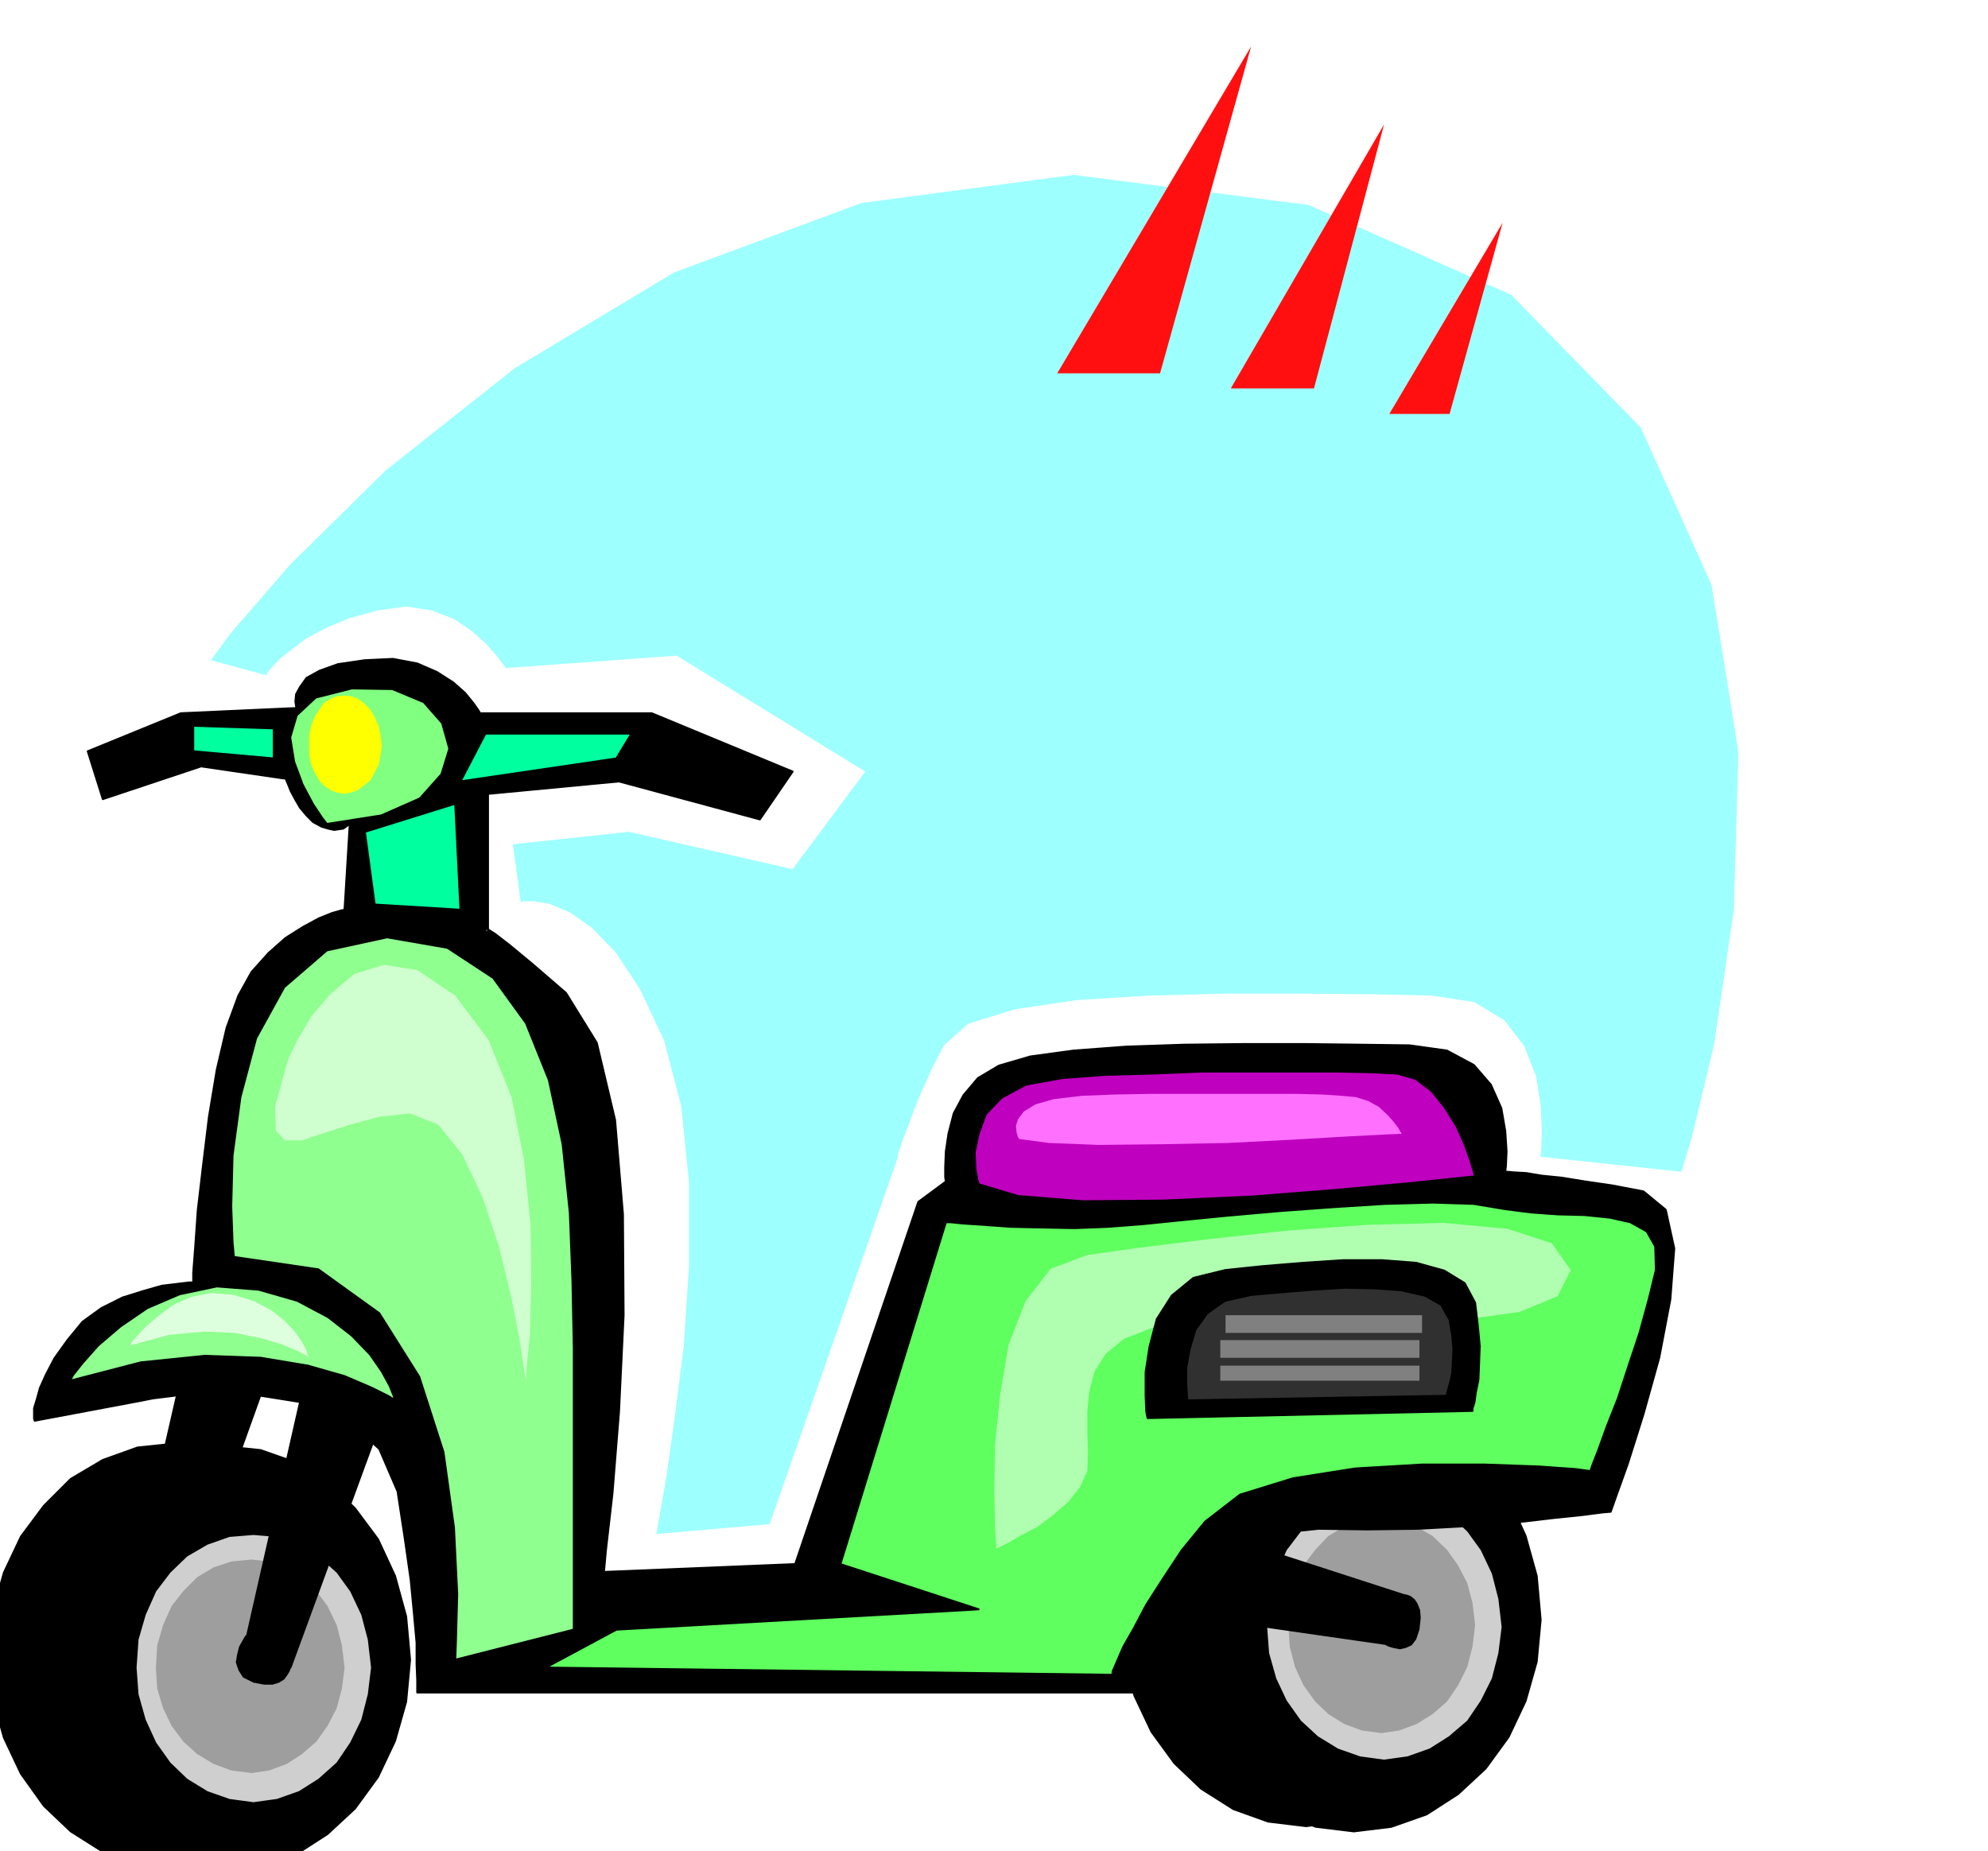 <svg xmlns="http://www.w3.org/2000/svg" fill-rule="evenodd" height="456.713" preserveAspectRatio="none" stroke-linecap="round" viewBox="0 0 3035 2826" width="490.455"><style>.brush1{fill:#000}.pen1{stroke:#000;stroke-width:3;stroke-linejoin:round}.brush2{fill:#cfcfcf}.brush3{fill:#9e9e9e}.pen2{stroke:none}.brush4{fill:#8fff8f}</style><path class="pen1 brush1" d="m1994 2138 57 6 54 19 48 30 42 41 35 47 26 56 17 62 6 66-6 64-17 60-26 55-35 48-42 39-48 31-54 19-57 7-58-7-53-19-49-31-41-39-35-48-26-55-17-60-5-64 5-66 17-62 26-56 35-47 41-41 49-30 53-19 58-6z"/><path class="pen1 brush1" d="m2067 2146 57 6 54 19 48 29 42 41 35 47 26 57 17 61 6 67-6 64-17 60-26 55-35 48-42 39-48 31-54 19-57 7-58-7-53-19-49-31-41-39-35-48-26-55-17-60-5-64 5-67 17-61 26-57 35-47 41-41 49-29 53-19 58-6z"/><path class="pen1 brush2" d="m2113 2277 36 3 34 13 30 18 28 26 21 29 17 36 10 39 5 43-5 40-10 39-17 34-21 31-28 24-30 19-34 12-36 5-37-5-34-12-31-19-26-24-22-31-16-34-11-39-3-40 3-43 11-39 16-36 22-29 26-26 31-18 34-13 37-3z"/><path class="pen2 brush3" d="m2109 2319 27 3 27 9 24 14 22 21 17 24 14 27 8 30 4 34-4 33-8 31-14 28-17 25-22 19-24 15-27 10-27 4-30-4-27-10-24-15-20-19-18-25-13-28-8-31-2-33 2-34 8-30 13-27 18-24 20-21 24-14 27-9 30-3z"/><path class="pen2 brush1" d="m288 2046-89 388-2 2-3 6-4 9-2 12-2 12 4 12 8 11 16 9 16 4h13l10-3 8-5 5-8 3-5 2-5 1-1 135-376-119-62z"/><path class="pen1 brush1" d="m218 2138 15-3 40-5 58-3 68 4 69 11 63 27 48 43 28 65 11 72 9 63 5 52 4 44v33l1 24v19h1096l3-12 13-29 21-42 31-47 39-47 48-39 57-27 68-7 75 1 77-1 74-4 70-5 59-7 48-5 31-4 12-1 7-20 19-53 24-76 24-86 17-89 6-78-13-59-34-28-47-9-41-6-37-6-30-3-24-4-18-1-11-1h-3l1-9 1-22-2-31-6-35-16-36-26-30-41-22-57-8-76-1-85-1h-92l-91 1-89 3-80 6-66 9-48 14-32 19-22 26-15 28-8 31-4 27-1 24v15l1 7-42 31-188 553-292 12 3-33 10-87 10-125 7-147-1-154-12-144-28-118-47-76-51-44-35-29-22-17-11-7-5-2 1 4 2 3 2 3v-215l200-19 215 58 50-73-215-89H733l-3-5-7-10-13-16-18-16-25-16-30-13-37-7-43 2-41 6-28 10-20 11-10 14-6 11-1 11 1 7 1 3-177 8-142 58 23 73 150-50 130 19v2l3 7 4 10 7 13 7 12 10 12 10 10 13 7 10 3 9 2 7-1 7-1 7-5 3-2-8 131-5 1-14 4-20 8-24 13-27 17-26 23-26 29-20 36-18 49-15 64-12 72-9 74-8 68-4 57-3 39v15h-7l-16 2-25 3-28 8-32 10-32 16-29 21-23 28-20 28-13 25-9 20-5 18-4 13v16l1 3 165-31z"/><path class="pen1 brush4" d="m357 1919-2-22-2-55 2-78 12-89 24-90 43-78 65-56 92-20 92 16 70 46 50 69 35 87 21 98 11 105 4 105 2 101v430l-181 46 1-28 2-72-5-102-16-115-37-115-61-97-93-67-129-19z"/><path class="pen1 brush4" d="m107 2108 4-8 15-19 24-27 34-29 41-28 49-21 57-12 64 5 59 17 47 25 36 28 28 29 18 26 12 22 6 15 2 7-9-6-26-13-42-18-56-16-72-12-85-3-98 10-108 28z"/><path class="pen2" style="fill:#deffde" d="m199 2054 2-5 9-10 14-15 19-16 22-16 27-12 31-6 34 3 32 10 26 14 19 15 16 17 10 14 7 13 3 9 2 4-5-4-14-7-24-10-31-9-40-8-46-2-54 5-59 16z"/><path class="pen1" style="fill:#5eff5e" d="m941 2488 553-31-211-69 161-522h7l20 2 31 2 41 3 46 1 51 1 52-2 52-4 59-6 71-7 79-7 82-6 79-5 74-2 62 2 48 8 39 5 41 3 41 1 39 4 31 7 25 14 13 23 1 36-11 45-14 51-17 51-16 49-17 43-13 36-9 23-3 9-22-3-56-4-83-3h-96l-102 6-95 15-81 25-53 41-36 44-29 44-25 39-19 36-16 28-10 23-6 14-1 6-865-11 108-58z"/><path class="pen1" style="fill:#bf00bf" d="m1494 1808-2-7-3-17-1-25 6-28 11-30 24-25 37-20 55-10 66-5 73-2 75-3h207l51 1 40 2 28 8 25 19 20 25 18 29 12 27 9 25 5 17 2 7-29 3-77 8-110 10-127 10-134 6-122 1-99-8-60-18z"/><path class="pen2" style="fill:#ff70ff" d="m1556 1739-2-3-2-7-1-10 3-10 9-12 18-11 28-8 43-5 51-2 57-1h218l40 1 30 2 22 2 19 6 16 9 13 12 9 10 7 9 4 7 2 3-23 1-59 3-85 5-98 5-104 2-94 1-76-3-45-6z"/><path class="pen1" style="fill:#80ff80" d="m499 1258-7-9-14-21-16-30-13-35-6-37 10-34 29-27 55-14 62 1 48 20 28 32 11 39-12 39-33 37-59 26-83 13z"/><path class="pen1" d="M741 1120h223l-23 38-238 35 38-73zm-184 150 138-43 8 162-131-8-15-111zm-262-162 123 4v46l-123-11v-39z" style="fill:#00ff9e"/><path class="pen2" style="fill:#b0ffb0" d="m1521 2365-2-34-1-55 1-71 8-77 13-76 26-66 38-49 56-21 79-11 105-13 119-13 124-9 116-3 98 9 68 22 29 41-20 40-58 24-86 12-103 4-110-2-106-2-91 2-64 10-44 17-28 23-17 27-8 30-3 31v32l1 30-1 29-11 24-18 23-23 20-24 18-25 13-19 11-14 7-5 3z"/><path class="pen1 brush1" d="m1752 2165-2-10-1-24v-36l6-39 11-42 23-36 33-27 49-12 58-6 61-5 61-4h59l52 4 43 12 31 19 16 30 4 34 3 32-1 27-1 25-4 19-2 15-3 9v4l-496 11z"/><path class="pen1" style="fill:#303030" d="m1813 2138-1-7-1-18v-25l5-28 9-30 18-25 27-19 40-9 46-4 49-4 48-3 47 1 40 3 35 8 25 14 13 23 4 23 2 22-1 20-1 17-3 13-3 11-2 7v3l-396 7z"/><path class="pen2" d="M1871 2008h300v27h-300v-27zm-8 38h304v27h-304v-27zm0 39h304v23h-304v-23z" style="fill:gray"/><path class="pen2" style="fill:#cfffcf" d="m437 1627 4-12 13-27 21-36 30-35 36-30 45-14 51 8 58 39 51 68 35 87 19 96 10 99 1 91-2 76-5 51-1 20-3-18-7-46-13-66-18-74-25-75-31-66-37-46-43-17-47 5-44 12-41 13-33 11h-26l-14-15-1-37 17-62z"/><path class="pen1 brush1" d="m268 2204 57 6 54 19 48 29 42 41 35 47 26 55 17 60 6 66-6 65-17 61-26 55-35 49-42 39-48 31-54 19-57 7-58-7-53-19-49-31-41-39-35-49-26-55-17-61-5-65 5-66 17-60 26-55 35-47 41-41 49-29 53-19 58-6z"/><path class="pen1 brush1" d="m341 2208 57 6 54 19 48 29 42 41 35 47 26 56 17 62 6 66-6 64-17 60-26 55-35 48-42 39-48 31-54 19-57 7-58-7-53-19-49-31-41-39-35-48-26-55-17-60-5-64 5-66 17-62 26-56 35-47 41-41 49-29 53-19 58-6z"/><path class="pen1 brush2" d="m387 2342 36 3 34 12 30 18 28 25 21 29 17 36 10 38 5 43-5 41-10 39-17 35-21 31-28 25-30 19-34 12-36 5-37-5-34-12-31-19-26-25-22-31-16-35-11-39-3-41 3-43 11-38 16-36 22-29 26-25 31-18 34-12 37-3z"/><path class="pen2 brush3" d="m384 2381 27 3 27 9 23 15 22 21 17 23 14 29 8 31 4 34-4 32-8 30-14 27-17 24-22 19-23 15-27 10-27 4-31-4-27-10-25-15-21-19-18-24-13-27-9-30-2-32 2-34 9-31 13-29 18-23 21-21 25-15 27-9 31-3z"/><path class="pen2 brush1" d="m464 2108-88 388-2 2-4 7-5 9-3 12-2 12 4 12 7 11 16 8 16 3h13l10-3 8-5 5-7 3-5 2-5 1-1 138-377-119-61zm1357 361 292 42h1l6 3 7 2 10 2 9-2 9-4 7-9 5-15 2-18-1-12-4-10-4-6-6-5-5-2-4-1h-1l-284-92-39 127z"/><path class="pen2" style="fill:#ff0" d="m526 1062 10 1 11 4 9 7 10 10 6 11 6 13 3 15 2 16-2 14-3 15-6 11-6 12-10 8-9 7-11 4-10 2-12-2-10-4-10-7-7-8-7-12-5-11-3-15v-30l3-15 5-13 7-11 7-10 10-7 10-4 12-1z"/><path class="pen2" style="fill:#9effff" d="m322 1008 30-41 91-105 146-144 197-156 243-146 286-106 324-43 359 46 309 137 198 203 108 240 41 255-7 241-30 205-34 142-16 53-215-23 1-11 1-28-2-40-7-44-18-46-30-39-46-28-65-10-90-2-108-1h-117l-117 3-111 7-94 14-71 22-37 33-18 35-15 33-12 29-9 25-8 20-5 15-3 9v4l-196 561-173 15 4-23 11-62 13-92 14-111 8-123v-125l-12-117-26-100-37-79-37-56-37-38-33-23-31-13-23-4h-16l-5 1-12-88 177-19 250 57 111-149-288-177-261 19-4-6-10-13-16-18-21-19-28-19-34-13-39-6-44 6-43 12-36 15-30 16-22 17-18 14-12 13-7 8-1 4-85-23z"/><path class="pen2" d="m1614 570 296-499-139 499h-157zm265 23 234-403-107 403h-127zm242 39 173-292-81 292h-92z" style="fill:#ff0f0f"/></svg>
